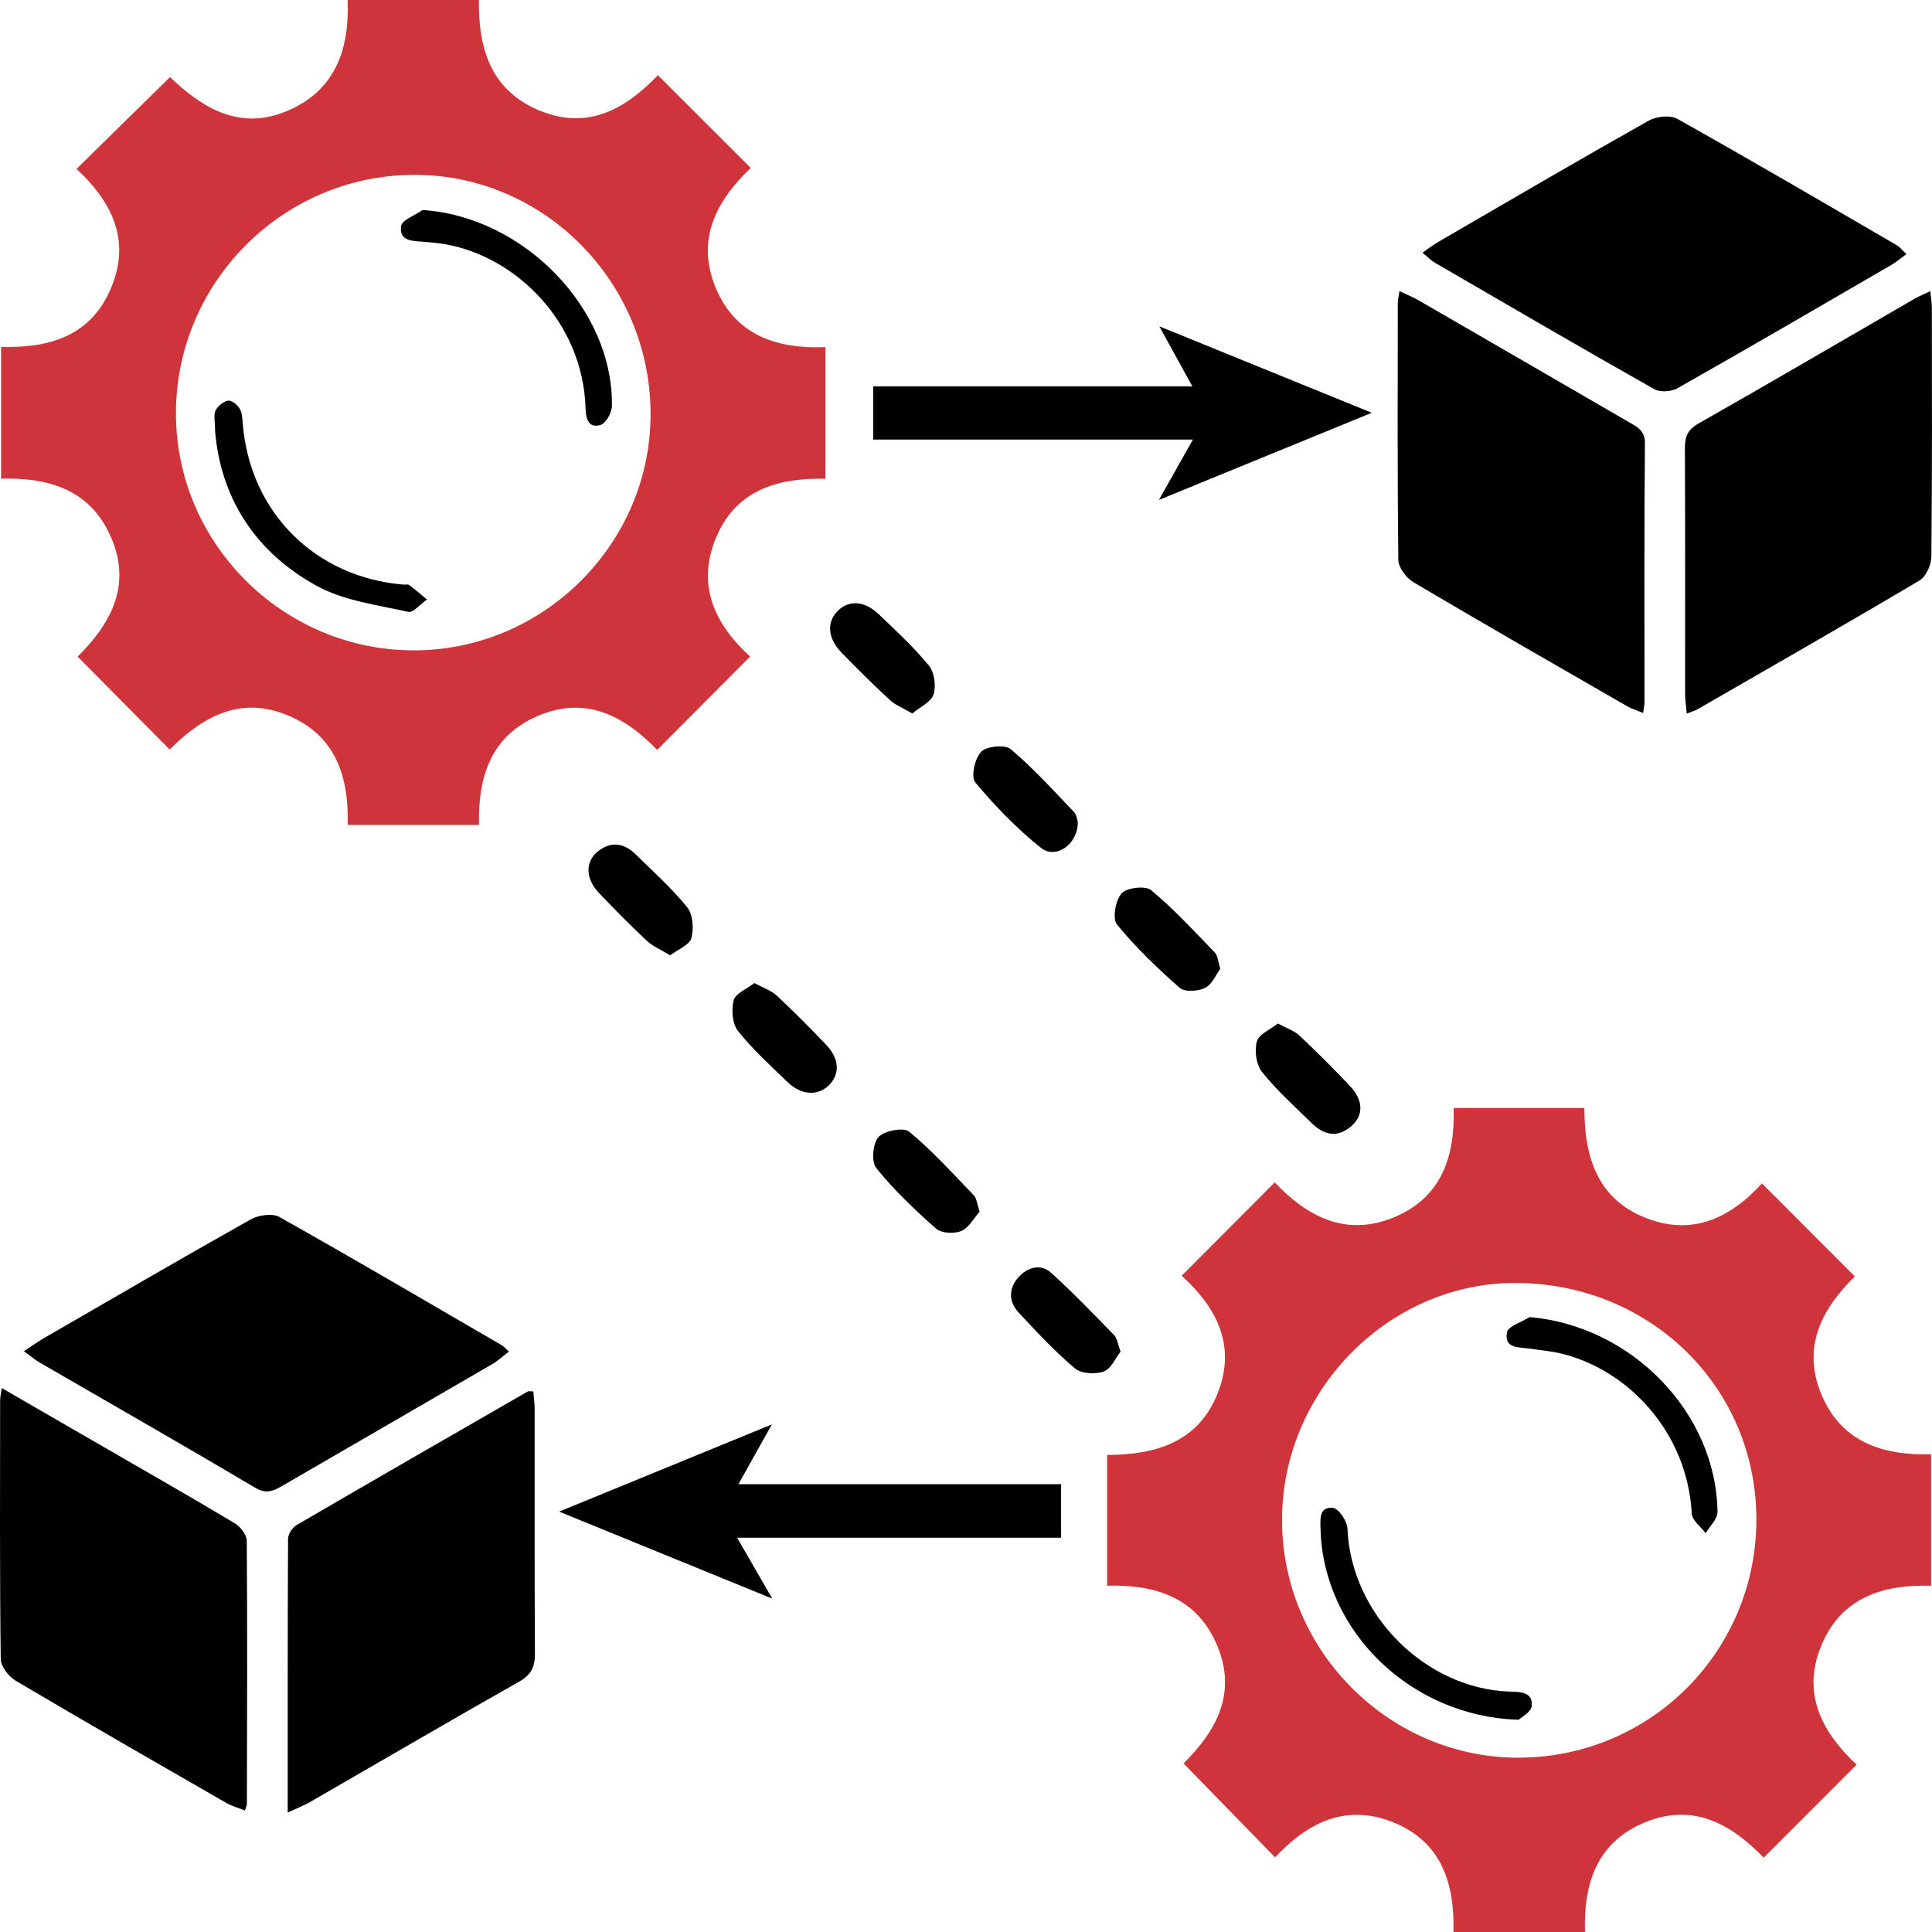 <?xml version="1.0" encoding="UTF-8"?> <svg xmlns="http://www.w3.org/2000/svg" width="120" height="120" viewBox="0 0 120 120" fill="none"><g clip-path="url(#clip0_7176_5881)"><path d="M0.107 86.215C2.378 87.528 4.475 88.739 6.572 89.95C9.249 91.498 11.937 93.029 14.589 94.619C14.938 94.829 15.325 95.337 15.328 95.709C15.367 101.153 15.348 106.599 15.335 112.046C15.335 112.125 15.29 112.202 15.214 112.455C14.81 112.291 14.396 112.18 14.034 111.972C9.673 109.463 5.308 106.958 0.98 104.397C0.541 104.137 0.05 103.508 0.045 103.045C-0.02 97.683 0.003 92.318 0.008 86.955C0.008 86.797 0.05 86.638 0.107 86.215Z" fill="black"></path><path d="M17.87 112.579C17.87 106.702 17.863 101.136 17.892 95.571C17.895 95.281 18.165 94.875 18.428 94.721C23.2 91.937 27.989 89.186 32.778 86.429C32.838 86.394 32.935 86.424 33.123 86.424C33.153 86.773 33.207 87.12 33.207 87.467C33.212 92.539 33.195 97.614 33.225 102.687C33.23 103.517 33.009 104.02 32.243 104.45C27.9 106.908 23.594 109.429 19.273 111.918C18.896 112.136 18.49 112.29 17.87 112.579Z" fill="black"></path><path d="M1.484 83.924C2.027 83.567 2.352 83.332 2.699 83.131C6.985 80.654 11.264 78.16 15.582 75.735C16.066 75.465 16.921 75.344 17.36 75.592C21.998 78.2 26.589 80.895 31.19 83.57C31.291 83.629 31.371 83.731 31.609 83.951C31.244 84.228 30.939 84.516 30.587 84.721C26.234 87.253 21.874 89.767 17.521 92.296C16.968 92.618 16.537 92.811 15.847 92.402C11.41 89.774 6.928 87.218 2.466 84.632C2.193 84.474 1.95 84.263 1.484 83.924Z" fill="black"></path><path d="M86.924 18.086C87.397 18.309 87.764 18.453 88.101 18.648C92.491 21.184 96.879 23.728 101.264 26.272C101.753 26.554 102.176 26.782 102.169 27.54C102.122 32.9 102.144 38.262 102.142 43.625C102.142 43.786 102.102 43.947 102.058 44.284C101.678 44.125 101.344 44.026 101.051 43.858C96.621 41.306 92.186 38.765 87.789 36.162C87.347 35.899 86.862 35.258 86.854 34.787C86.79 29.467 86.814 24.147 86.819 18.826C86.819 18.638 86.871 18.45 86.924 18.086Z" fill="black"></path><path d="M104.766 44.324C104.722 43.791 104.665 43.434 104.665 43.078C104.66 38.003 104.677 32.925 104.652 27.85C104.65 27.122 104.818 26.691 105.51 26.297C109.995 23.753 114.442 21.145 118.904 18.562C119.182 18.401 119.481 18.282 119.895 18.084C119.935 18.495 119.99 18.8 119.99 19.104C119.995 24.264 120.014 29.421 119.96 34.58C119.955 35.085 119.63 35.813 119.226 36.053C114.648 38.768 110.027 41.408 105.416 44.066C105.28 44.145 105.121 44.185 104.766 44.324Z" fill="black"></path><path d="M118.413 15.782C118.046 16.047 117.774 16.282 117.471 16.458C113.049 19.027 108.629 21.6 104.179 24.122C103.802 24.335 103.106 24.374 102.744 24.169C98.185 21.59 93.659 18.953 89.129 16.322C88.896 16.186 88.701 15.98 88.353 15.698C88.743 15.428 89.015 15.21 89.315 15.037C93.666 12.51 98.009 9.969 102.394 7.5C102.875 7.23 103.738 7.133 104.184 7.383C108.753 9.944 113.272 12.592 117.801 15.225C117.997 15.336 118.146 15.534 118.413 15.782Z" fill="black"></path><path d="M40.817 46.58C38.765 44.457 36.378 43.194 33.403 44.469C30.495 45.715 29.684 48.237 29.751 51.239C27.032 51.239 24.375 51.239 21.596 51.239C21.672 48.247 20.864 45.691 17.899 44.442C14.905 43.181 12.555 44.541 10.54 46.555C8.601 44.598 6.752 42.733 4.823 40.786C6.796 38.817 8.212 36.457 6.915 33.413C5.653 30.448 3.088 29.65 0.068 29.73C0.068 26.983 0.068 24.357 0.068 21.544C3.043 21.633 5.666 20.89 6.918 17.838C8.157 14.822 6.881 12.481 4.754 10.489C6.685 8.592 8.559 6.752 10.557 4.79C12.515 6.648 14.848 8.186 17.897 6.866C20.84 5.585 21.707 3.071 21.593 0C24.327 0 26.98 0 29.744 0C29.709 3.007 30.475 5.617 33.522 6.871C36.536 8.112 38.869 6.749 40.864 4.671C42.825 6.631 44.687 8.488 46.631 10.43C44.484 12.481 43.197 14.901 44.469 17.91C45.713 20.858 48.294 21.68 51.269 21.561C51.269 24.362 51.269 26.99 51.269 29.737C48.252 29.673 45.664 30.465 44.449 33.457C43.239 36.437 44.457 38.832 46.591 40.779C44.657 42.723 42.801 44.586 40.817 46.58ZM25.666 40.395C33.708 40.42 40.364 33.834 40.408 25.809C40.456 17.551 33.775 10.794 25.631 10.861C17.53 10.928 10.941 17.561 10.929 25.658C10.919 33.735 17.555 40.373 25.666 40.395Z" fill="#CF343A"></path><path d="M73.397 79.24C75.375 77.257 77.232 75.391 79.175 73.442C81.191 75.567 83.585 76.833 86.55 75.624C89.513 74.415 90.383 71.867 90.288 68.82C93.028 68.82 95.65 68.82 98.409 68.82C98.407 71.74 99.136 74.366 102.103 75.599C105.068 76.835 107.48 75.651 109.438 73.504C111.382 75.451 113.239 77.308 115.207 79.282C113.231 81.219 111.87 83.612 113.137 86.626C114.376 89.581 116.942 90.404 119.944 90.329C119.944 93.096 119.944 95.724 119.944 98.493C116.94 98.406 114.337 99.226 113.107 102.25C111.895 105.237 113.192 107.61 115.316 109.609C113.365 111.561 111.506 113.421 109.545 115.383C107.54 113.302 105.175 111.96 102.187 113.183C99.208 114.402 98.353 116.948 98.444 119.999C95.703 119.999 93.045 119.999 90.276 119.999C90.353 116.99 89.547 114.417 86.57 113.201C83.6 111.987 81.203 113.213 79.198 115.365C77.291 113.409 75.457 111.526 73.513 109.53C75.445 107.615 76.885 105.252 75.601 102.206C74.351 99.241 71.81 98.409 68.764 98.49C68.764 95.776 68.764 93.153 68.764 90.371C71.662 90.354 74.341 89.66 75.591 86.639C76.82 83.662 75.633 81.271 73.397 79.24ZM94.399 109.173C102.589 109.119 109.138 102.488 109.091 94.295C109.042 86.079 102.416 79.649 94.034 79.689C86.166 79.726 79.592 86.473 79.629 94.475C79.664 102.577 86.344 109.225 94.399 109.173Z" fill="#CF343A"></path><path d="M45.785 95.512C46.548 96.837 47.158 97.892 47.966 99.294C43.415 97.436 39.218 95.722 34.728 93.889C39.223 92.047 43.43 90.323 47.941 88.473C47.188 89.82 46.585 90.897 45.867 92.186C52.686 92.186 59.268 92.186 65.906 92.186C65.906 93.35 65.906 94.365 65.906 95.512C59.265 95.512 52.646 95.512 45.785 95.512Z" fill="black"></path><path d="M85.204 25.639C80.677 27.492 76.507 29.199 71.983 31.051C72.766 29.659 73.374 28.582 74.095 27.301C67.353 27.301 60.82 27.301 54.236 27.301C54.236 26.137 54.236 25.127 54.236 24C60.801 24 67.305 24 74.061 24C73.371 22.749 72.789 21.689 72.008 20.27C76.502 22.1 80.684 23.802 85.204 25.639Z" fill="black"></path><path d="M69.599 83.95C69.294 84.339 69.019 85.017 68.561 85.183C68.038 85.372 67.163 85.327 66.768 84.995C65.517 83.94 64.391 82.731 63.273 81.528C62.626 80.832 62.641 79.999 63.285 79.303C63.841 78.704 64.644 78.476 65.281 79.051C66.649 80.282 67.924 81.619 69.21 82.939C69.389 83.12 69.416 83.452 69.599 83.95Z" fill="black"></path><path d="M79.368 63.57C79.943 63.882 80.394 64.024 80.704 64.316C81.785 65.334 82.843 66.379 83.857 67.464C84.698 68.365 84.7 69.289 83.912 69.966C83.064 70.694 82.226 70.496 81.487 69.775C80.424 68.737 79.311 67.734 78.386 66.582C78.024 66.131 77.91 65.264 78.066 64.69C78.188 64.239 78.897 63.949 79.368 63.57Z" fill="black"></path><path d="M60.846 75.256C60.504 75.64 60.191 76.247 59.708 76.458C59.271 76.646 58.468 76.604 58.139 76.311C56.817 75.147 55.531 73.919 54.428 72.554C54.11 72.163 54.209 71.014 54.566 70.622C54.928 70.226 56.128 70.003 56.473 70.29C57.915 71.487 59.185 72.894 60.491 74.251C60.667 74.437 60.684 74.776 60.846 75.256Z" fill="black"></path><path d="M66.946 51.058C66.949 52.45 65.583 53.401 64.648 52.656C63.156 51.464 61.805 50.065 60.578 48.601C60.295 48.264 60.546 47.1 60.94 46.694C61.282 46.344 62.425 46.233 62.779 46.533C64.182 47.717 65.427 49.094 66.701 50.426C66.882 50.615 66.907 50.947 66.946 51.058Z" fill="black"></path><path d="M41.629 59.338C41.054 58.989 40.551 58.784 40.179 58.437C39.155 57.478 38.166 56.48 37.202 55.462C36.388 54.605 36.334 53.575 37.07 52.938C37.893 52.227 38.739 52.329 39.497 53.079C40.583 54.152 41.736 55.175 42.688 56.359C43.042 56.8 43.099 57.681 42.943 58.268C42.831 58.687 42.137 58.95 41.629 59.338Z" fill="black"></path><path d="M56.666 44.318C56.08 43.973 55.609 43.792 55.267 43.475C54.239 42.524 53.24 41.538 52.263 40.53C51.422 39.663 51.341 38.688 51.983 37.997C52.677 37.249 53.683 37.288 54.593 38.163C55.664 39.19 56.765 40.203 57.702 41.348C58.041 41.764 58.15 42.603 57.984 43.131C57.836 43.599 57.161 43.899 56.666 44.318Z" fill="black"></path><path d="M46.857 61.059C47.41 61.361 47.901 61.519 48.243 61.836C49.299 62.822 50.318 63.847 51.314 64.895C52.147 65.772 52.182 66.726 51.478 67.414C50.796 68.081 49.775 68.033 48.937 67.228C47.866 66.198 46.756 65.19 45.836 64.033C45.481 63.587 45.419 62.711 45.573 62.124C45.685 61.7 46.376 61.433 46.857 61.059Z" fill="black"></path><path d="M75.798 60.165C75.525 60.532 75.287 61.144 74.853 61.359C74.417 61.575 73.584 61.629 73.274 61.357C71.888 60.138 70.542 58.845 69.377 57.421C69.082 57.059 69.285 55.913 69.665 55.489C69.984 55.133 71.142 54.996 71.494 55.286C72.912 56.465 74.171 57.835 75.458 59.165C75.634 59.348 75.644 59.692 75.798 60.165Z" fill="black"></path><path d="M26.249 13.045C32.523 13.451 38.108 19.18 38.007 25.236C37.999 25.645 37.62 26.308 37.29 26.4C36.489 26.618 36.388 25.922 36.368 25.313C36.187 19.958 32.002 15.911 27.622 15.165C27.218 15.096 26.806 15.066 26.395 15.024C25.708 14.957 24.784 15.041 24.91 14.046C24.96 13.662 25.78 13.377 26.249 13.045Z" fill="black"></path><path d="M13.36 26.791C13.36 26.147 13.255 25.768 13.387 25.505C13.525 25.228 13.868 24.938 14.163 24.886C14.378 24.849 14.743 25.139 14.886 25.377C15.045 25.639 15.053 26.006 15.08 26.33C15.524 31.809 19.564 35.856 25.053 36.309C25.177 36.319 25.335 36.277 25.417 36.339C25.796 36.621 26.153 36.934 26.518 37.236C26.126 37.508 25.668 38.073 25.353 38.003C23.446 37.575 21.401 37.322 19.723 36.416C15.858 34.32 13.709 30.922 13.36 26.791Z" fill="black"></path><path d="M94.326 106.817C87.573 106.614 82.192 101.271 82.023 95C82.005 94.38 81.914 93.568 82.789 93.657C83.143 93.692 83.676 94.48 83.694 94.943C83.909 100.33 88.602 104.934 93.833 105.07C94.445 105.085 95.241 105.115 95.134 105.975C95.087 106.356 94.475 106.673 94.326 106.817Z" fill="black"></path><path d="M95.01 81.807C101.339 82.352 106.602 87.746 106.677 93.916C106.681 94.352 106.198 94.793 105.94 95.229C105.64 94.825 105.1 94.436 105.078 94.017C104.805 88.89 101.037 85.002 96.867 84.048C96.267 83.912 95.65 83.862 95.04 83.768C94.378 83.667 93.412 83.786 93.597 82.763C93.667 82.371 94.515 82.121 95.01 81.807Z" fill="black"></path></g><defs><clipPath id="clip0_7176_5881"><rect width="120" height="120" fill="white"></rect></clipPath></defs></svg> 